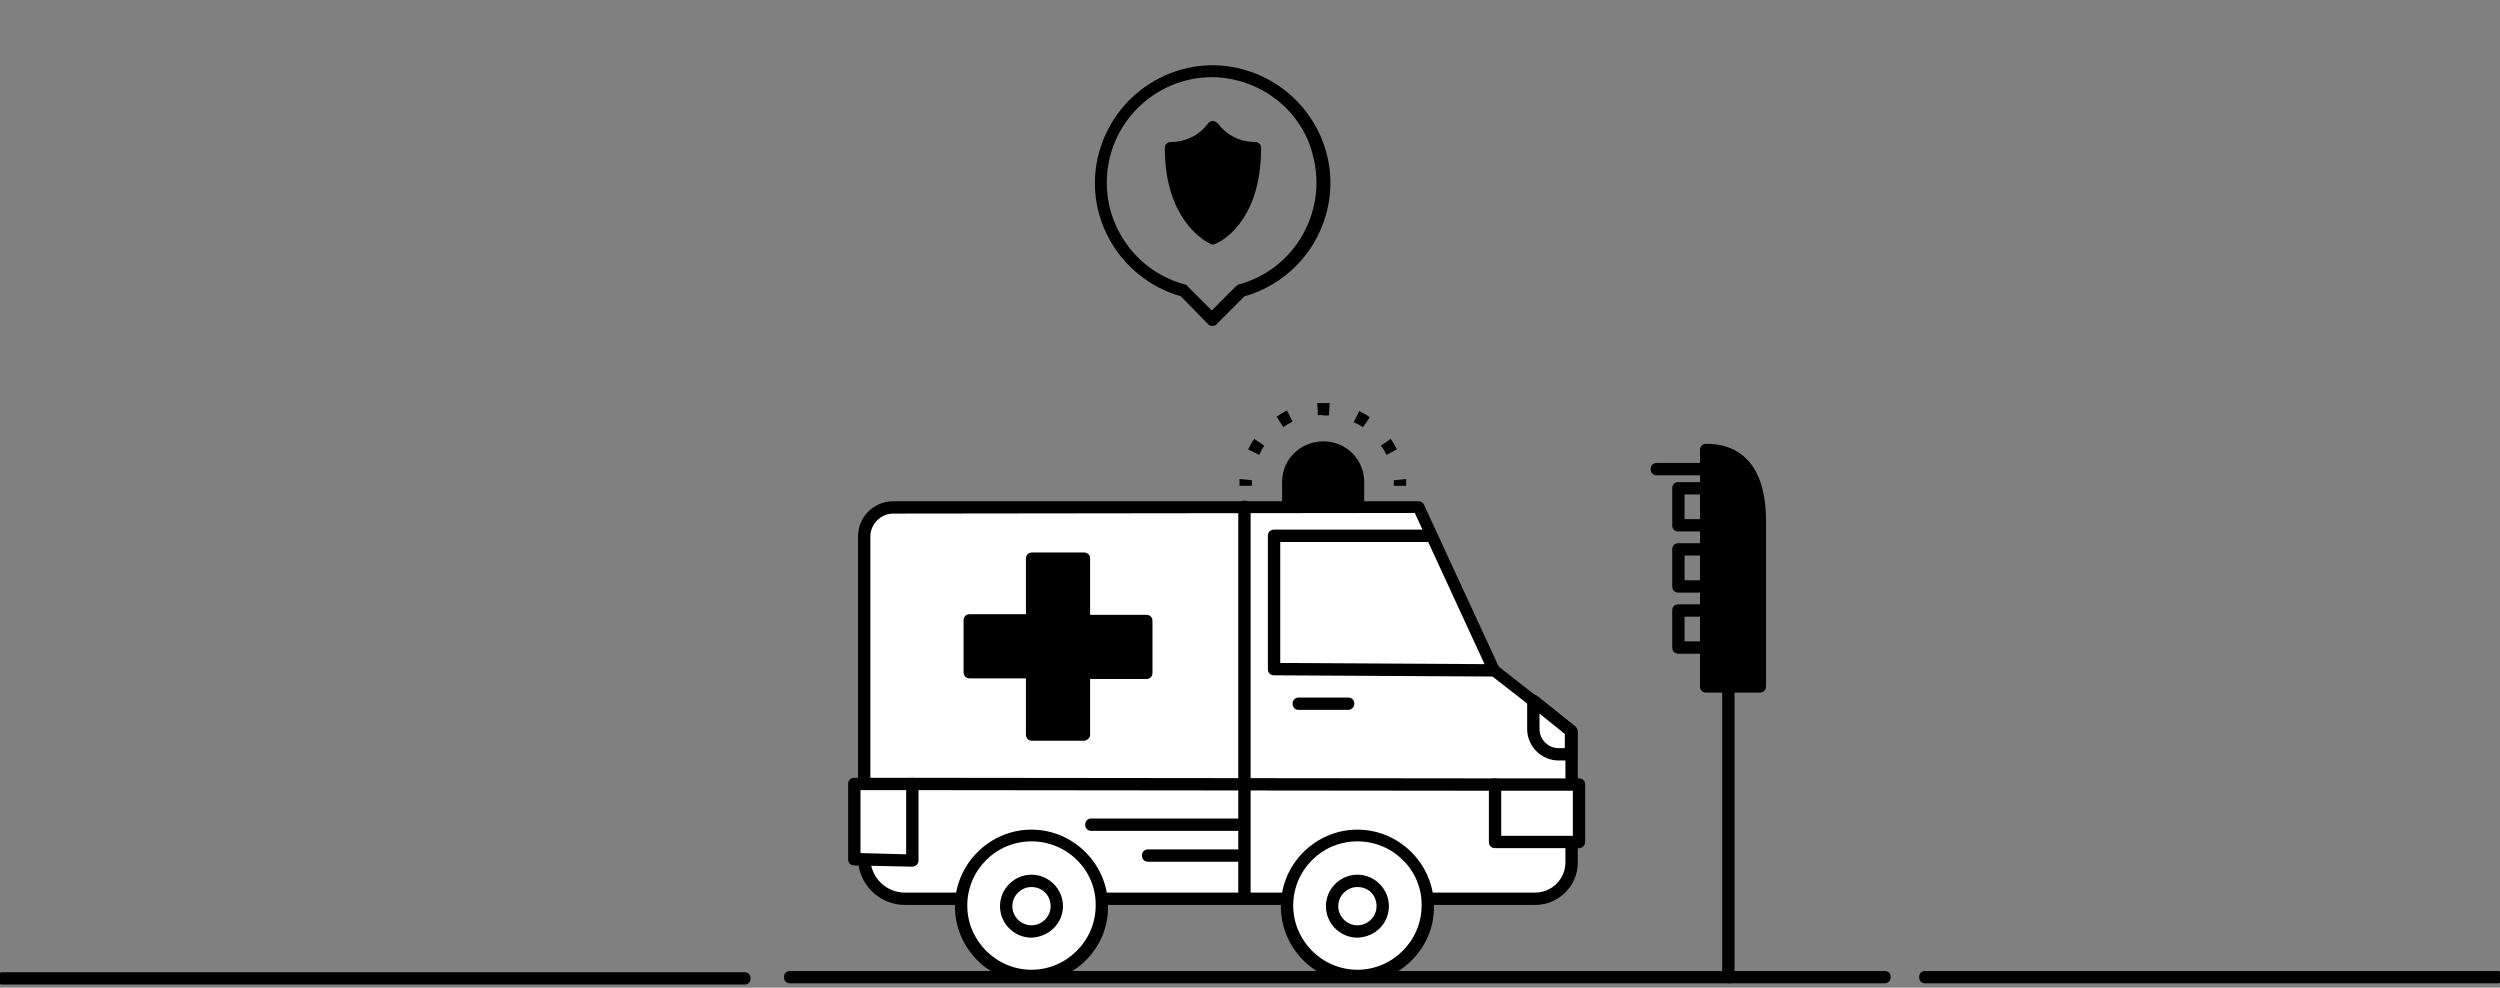 <?xml version="1.0" encoding="utf-8"?>
<!-- Generator: Adobe Illustrator 21.1.0, SVG Export Plug-In . SVG Version: 6.00 Build 0)  -->
<svg version="1.1" id="GENERAL" xmlns="http://www.w3.org/2000/svg" xmlns:xlink="http://www.w3.org/1999/xlink" x="0px" y="0px"
	 viewBox="0 0 405 160" style="enable-background:new 0 0 405 160;" xml:space="preserve">
<rect x="0" y="0" width="405" height="160" fill="#808080" stroke="none"/>
<style type="text/css">
	.st0{fill:#000000;}
	.st1{fill:#000000;}
	.st2{fill:#FFFFFF;}
	.st3{fill:none;}
</style>
<title>Bezpecnost</title>
<g id="zem">
	<path class="st0" d="M120.6,159.5H0.4c-0.6,0-1-0.4-1-1s0.4-1,1-1h120.2c0.6,0,1,0.4,1,1S121.2,159.5,120.6,159.5z"/>
</g>
<g id="BUBLINA">
	<g id="bublina-2">
		<path class="st0" d="M196.4,52.8c-0.3,0-0.5-0.1-0.7-0.3l-4.4-4.5c-10.1-2.9-16.1-13.4-13.2-23.5s13.4-16.1,23.5-13.2
			s16.1,13.4,13.2,23.5C213,41.2,208,46.2,201.6,48l-4.5,4.5C197,52.7,196.7,52.8,196.4,52.8z M196.4,12.5
			c-9.4,0-17.1,7.6-17.1,17.1c0,7.7,5.2,14.5,12.7,16.5c0.2,0,0.3,0.1,0.4,0.3l3.9,3.9l3.9-3.9c0.1-0.1,0.3-0.2,0.4-0.3
			c9.1-2.4,14.5-11.8,12.1-20.9C210.9,17.8,204.1,12.6,196.4,12.5L196.4,12.5z"/>
	</g>
	<g id="stit_-_ochrana">
		<path class="st1" d="M203.3,24c0,11.8-6.8,14.6-6.8,14.6s-6.8-3-6.8-14.6c2.7,0,5.2-1.3,6.8-3.4C198.1,22.7,200.6,24,203.3,24z"/>
		<path class="st0" d="M196.5,39.6c-0.1,0-0.3,0-0.4-0.1c-0.3-0.1-7.4-3.4-7.4-15.5c0-0.6,0.4-1,1-1c2.4,0,4.6-1.1,6-3
			c0.2-0.3,0.5-0.4,0.8-0.4l0,0c0.3,0,0.6,0.2,0.8,0.4c1.4,1.9,3.6,3,6,3c0.6,0,1,0.4,1,1c0,12.4-7.1,15.4-7.4,15.5
			C196.8,39.6,196.6,39.6,196.5,39.6z M190.7,25c0.3,8.6,4.5,11.7,5.8,12.5c1.3-0.7,5.5-3.8,5.8-12.5c-2.2-0.2-4.2-1.2-5.8-2.8
			C194.9,23.7,192.9,24.7,190.7,25z"/>
	</g>
</g>
<g id="zem-2">
	<path class="st0" d="M305.3,159.3H128c-0.6,0-1-0.4-1-1s0.4-1,1-1h177.3c0.6,0,1,0.4,1,1S305.8,159.3,305.3,159.3z"/>
</g>
<g id="zem-3">
	<path class="st0" d="M404.6,159.3h-92.7c-0.6,0-1-0.4-1-1s0.4-1,1-1h92.7c0.6,0,1,0.4,1,1S405.1,159.3,404.6,159.3L404.6,159.3z"/>
</g>
<path class="st1" d="M285.1,111.2V84.4c0-6.4-2.3-11.5-8.7-11.5l0,0v38.3H285.1z"/>
<path class="st0" d="M285.1,112.2h-8.7c-0.6,0-1-0.4-1-1V72.9c0-0.6,0.4-1,1-1c6.3,0,9.7,4.4,9.7,12.5v26.8
	C286.1,111.7,285.7,112.2,285.1,112.2z M277.4,110.2h6.7V84.4c0-4.5-1.2-9.9-6.7-10.5V110.2z"/>
<path class="st0" d="M280,159.3c-0.6,0-1-0.4-1-1v-46.8c0-0.6,0.4-1,1-1s1,0.4,1,1v46.8C281,158.8,280.6,159.3,280,159.3
	C280,159.3,280,159.3,280,159.3z"/>
<path class="st0" d="M276.4,77h-8c-0.6,0-1-0.4-1-1s0.4-1,1-1h8c0.6,0,1,0.4,1,1S277,77,276.4,77z"/>
<path class="st0" d="M275.8,86.1h-3.9c-0.6,0-1-0.4-1-1v-6c0-0.6,0.4-1,1-1h4.1c0.6,0,1,0.4,1,1s-0.4,1-1,1h-3.1v4h2.9
	c0.6,0,1,0.4,1,1S276.4,86.1,275.8,86.1L275.8,86.1z"/>
<path class="st0" d="M275.8,96h-3.9c-0.6,0-1-0.4-1-1v-6c0-0.6,0.4-1,1-1h4.1c0.6,0,1,0.4,1,1s-0.4,1-1,1h-3.1v4h2.9
	c0.6,0,1,0.4,1,1S276.4,96,275.8,96L275.8,96z"/>
<path class="st0" d="M275.8,105.9h-3.9c-0.6,0-1-0.4-1-1v-6c0-0.6,0.4-1,1-1h4.1c0.6,0,1,0.4,1,1s-0.4,1-1,1h-3.1v4h2.9
	c0.6,0,1,0.4,1,1S276.4,105.9,275.8,105.9L275.8,105.9z"/>
<g id="majak">
	<path class="st1" d="M208.6,82.2v-4.3c0-3.1,2.5-5.7,5.7-5.7l0,0c3.1,0,5.7,2.5,5.7,5.7c0,0,0,0,0,0v4.3"/>
	<path class="st0" d="M220,83.2c-0.6,0-1-0.4-1-1v-4.3c-0.1-2.6-2.3-4.6-4.9-4.4c-2.4,0.1-4.3,2-4.4,4.4v4.3c0,0.6-0.4,1-1,1
		s-1-0.4-1-1v-4.3c0.1-3.7,3.2-6.5,6.9-6.4c3.5,0.1,6.3,2.9,6.4,6.4v4.3C221,82.8,220.6,83.2,220,83.2z"/>
</g>
<g id="majak-2">
	<path class="st0" d="M202.8,78.7h-2c0-0.4,0-0.7,0-1.1l2,0.2C202.8,78.1,202.8,78.4,202.8,78.7z"/>
	<path class="st0" d="M204,73.7l-1.8-0.9c0.3-0.6,0.6-1.2,1-1.7l1.6,1.1C204.5,72.7,204.2,73.2,204,73.7z M224.6,73.7
		c-0.2-0.5-0.5-1-0.9-1.5l1.6-1.1c0.4,0.6,0.7,1.1,1,1.7L224.6,73.7z M207.9,69.2l-1.1-1.7c0.6-0.4,1.1-0.7,1.7-1l0.9,1.8
		C208.8,68.6,208.3,68.9,207.9,69.2L207.9,69.2z M220.8,69.2c-0.5-0.3-1-0.6-1.5-0.8l0.9-1.8c0.6,0.3,1.2,0.6,1.7,1L220.8,69.2z
		 M213.5,67.3l-0.1-2c0.3,0,0.7,0,1,0s0.7,0,1,0l-0.1,2c-0.3,0-0.6,0-0.9,0C214,67.2,213.7,67.2,213.5,67.3L213.5,67.3z"/>
	<path class="st0" d="M227.8,78.7h-2c0-0.3,0-0.6,0-0.9l2-0.2C227.8,78,227.8,78.3,227.8,78.7z"/>
</g>
<path class="st2" d="M144.7,82.2h85.1l12.2,26.4l12.6,9.8v21.3c0,3.3-2.6,5.9-5.9,5.9H146.6c-3.6,0-6.6-2.9-6.6-6.6V86.9
	C140,84.3,142.1,82.2,144.7,82.2z"/>
<path class="st0" d="M248.7,146.6H146.6c-4.2,0-7.6-3.4-7.6-7.6V86.9c0-3.1,2.5-5.7,5.7-5.7l0,0h85.1c0.4,0,0.7,0.2,0.9,0.6
	l12.1,26.2l12.4,9.7c0.2,0.2,0.4,0.5,0.4,0.8v21.3C255.6,143.5,252.5,146.6,248.7,146.6L248.7,146.6z M144.7,83.2
	c-2,0-3.7,1.7-3.7,3.7V139c0,3.1,2.5,5.6,5.6,5.6h102.1c2.7,0,4.9-2.2,4.9-4.9v-20.9l-12.2-9.5c-0.1-0.1-0.2-0.2-0.3-0.4l-11.9-25.8
	L144.7,83.2z"/>
<path class="st0" d="M201.6,146.1c-0.6,0-1-0.4-1-1v-63c0-0.6,0.4-1,1-1s1,0.4,1,1v63C202.6,145.7,202.1,146.1,201.6,146.1z"/>
<line class="st3" x1="147.8" y1="127" x2="242.2" y2="127.1"/>
<path class="st0" d="M242.2,128.1L242.2,128.1l-94.4-0.1c-0.6,0-1-0.4-1-1s0.4-1,1-1l0,0l94.4,0.1c0.6,0,1,0.4,1,1
	S242.7,128.1,242.2,128.1L242.2,128.1z"/>
<path class="st0" d="M242,109.6L242,109.6l-35.6-0.2c-0.6,0-1-0.4-1-1V86.8c0-0.6,0.4-1,1-1h25c0.6,0,1,0.4,1,1s-0.4,1-1,1h-24v19.6
	l34.6,0.2c0.6,0,1,0.4,1,1S242.6,109.6,242,109.6L242,109.6z"/>
<path class="st0" d="M218.4,115h-8c-0.6,0-1-0.4-1-1s0.4-1,1-1h8c0.6,0,1,0.4,1,1S218.9,115,218.4,115z"/>
<path class="st0" d="M201.4,134.6h-24.6c-0.6,0-1-0.4-1-1s0.4-1,1-1h24.6c0.6,0,1,0.4,1,1S201.9,134.6,201.4,134.6L201.4,134.6z"/>
<path class="st0" d="M201.4,139.6H186c-0.6,0-1-0.4-1-1s0.4-1,1-1h15.4c0.6,0,1,0.4,1,1S202,139.6,201.4,139.6L201.4,139.6z"/>
<rect x="242.2" y="127.1" class="st2" width="13.6" height="9.3"/>
<path class="st0" d="M255.8,137.4h-13.6c-0.6,0-1-0.4-1-1v-9.3c0-0.6,0.4-1,1-1h13.6c0.6,0,1,0.4,1,1v9.3
	C256.8,136.9,256.4,137.4,255.8,137.4z M243.2,135.4h11.6v-7.3h-11.6V135.4z"/>
<polygon class="st2" points="138.4,139.1 147.8,139.4 147.8,127 138.4,127 "/>
<path class="st0" d="M147.8,140.4L147.8,140.4l-9.4-0.2c-0.6,0-1-0.4-1-1V127c0-0.6,0.4-1,1-1h9.4c0.6,0,1,0.4,1,1v12.4
	C148.8,140,148.3,140.4,147.8,140.4L147.8,140.4z M139.4,138.2l7.4,0.2V128h-7.4V138.2z"/>
<path class="st2" d="M248.4,113.5v4.6c0,2.3,1.8,4.1,4.1,4.1h2v-3.8L248.4,113.5z"/>
<path class="st0" d="M254.5,123.2h-2c-2.8,0-5.1-2.3-5.1-5.1v-4.6c0-0.6,0.5-1,1-1c0.2,0,0.4,0.1,0.6,0.2l6.1,4.9
	c0.2,0.2,0.4,0.5,0.4,0.8v3.8C255.5,122.7,255.1,123.2,254.5,123.2C254.5,123.2,254.5,123.2,254.5,123.2z M249.4,115.6v2.5
	c0,1.7,1.4,3.1,3.1,3.1h1v-2.3L249.4,115.6z"/>
<polygon class="st1" points="185.6,100.6 175.6,100.6 175.6,90.5 167.2,90.5 167.2,100.6 157.1,100.6 157.1,108.9 167.2,108.9 
	167.2,119 175.6,119 175.6,108.9 185.6,108.9 "/>
<path class="st0" d="M175.6,120h-8.4c-0.6,0-1-0.4-1-1v-9.1h-9.1c-0.6,0-1-0.4-1-1v-8.4c0-0.6,0.4-1,1-1h9.1v-9c0-0.6,0.4-1,1-1h8.4
	c0.6,0,1,0.4,1,1v9.1h9.1c0.6,0,1,0.4,1,1v8.4c0,0.6-0.4,1-1,1h-9.1v9.1C176.6,119.5,176.1,120,175.6,120z M168.2,118h6.4v-9.1
	c0-0.6,0.4-1,1-1h9.1v-6.4h-9.1c-0.6,0-1-0.4-1-1v-9h-6.4v9.1c0,0.6-0.4,1-1,1h-9.1v6.4h9.1c0.6,0,1,0.4,1,1L168.2,118z"/>
<circle class="st2" cx="167.1" cy="146.8" r="11.4"/>
<path class="st0" d="M167.1,159.2c-6.9,0-12.4-5.6-12.4-12.4s5.6-12.4,12.4-12.4s12.4,5.6,12.4,12.4
	C179.6,153.6,174,159.2,167.1,159.2z M167.1,136.3c-5.8,0-10.4,4.7-10.4,10.4s4.7,10.4,10.4,10.4s10.4-4.7,10.4-10.4
	C177.6,141,172.9,136.3,167.1,136.3L167.1,136.3z"/>
<circle class="st2" cx="167.1" cy="146.8" r="4.1"/>
<path class="st0" d="M167.1,151.9c-2.8,0-5.1-2.3-5.1-5.1c0-2.8,2.3-5.1,5.1-5.1c2.8,0,5.1,2.3,5.1,5.1c0,0,0,0,0,0
	C172.2,149.6,169.9,151.8,167.1,151.9z M167.1,143.7c-1.7,0-3.1,1.4-3.1,3.1c0,1.7,1.4,3.1,3.1,3.1c1.7,0,3.1-1.4,3.1-3.1l0,0
	C170.2,145,168.8,143.7,167.1,143.7L167.1,143.7z"/>
<circle class="st2" cx="219.9" cy="146.8" r="11.4"/>
<path class="st0" d="M219.9,159.2c-6.9,0-12.4-5.6-12.4-12.4s5.6-12.4,12.4-12.4s12.4,5.6,12.4,12.4
	C232.4,153.6,226.8,159.2,219.9,159.2z M219.9,136.3c-5.8,0-10.4,4.7-10.4,10.4s4.7,10.4,10.4,10.4s10.4-4.7,10.4-10.4
	C230.4,141,225.7,136.3,219.9,136.3L219.9,136.3z"/>
<circle class="st2" cx="219.9" cy="146.8" r="4.1"/>
<path class="st0" d="M219.9,151.9c-2.8,0-5.1-2.3-5.1-5.1c0-2.8,2.3-5.1,5.1-5.1c2.8,0,5.1,2.3,5.1,5.1c0,0,0,0,0,0
	C225,149.6,222.8,151.8,219.9,151.9z M219.9,143.7c-1.7,0-3.1,1.4-3.1,3.1c0,1.7,1.4,3.1,3.1,3.1c1.7,0,3.1-1.4,3.1-3.1l0,0
	C223,145,221.7,143.7,219.9,143.7L219.9,143.7z"/>
</svg>
